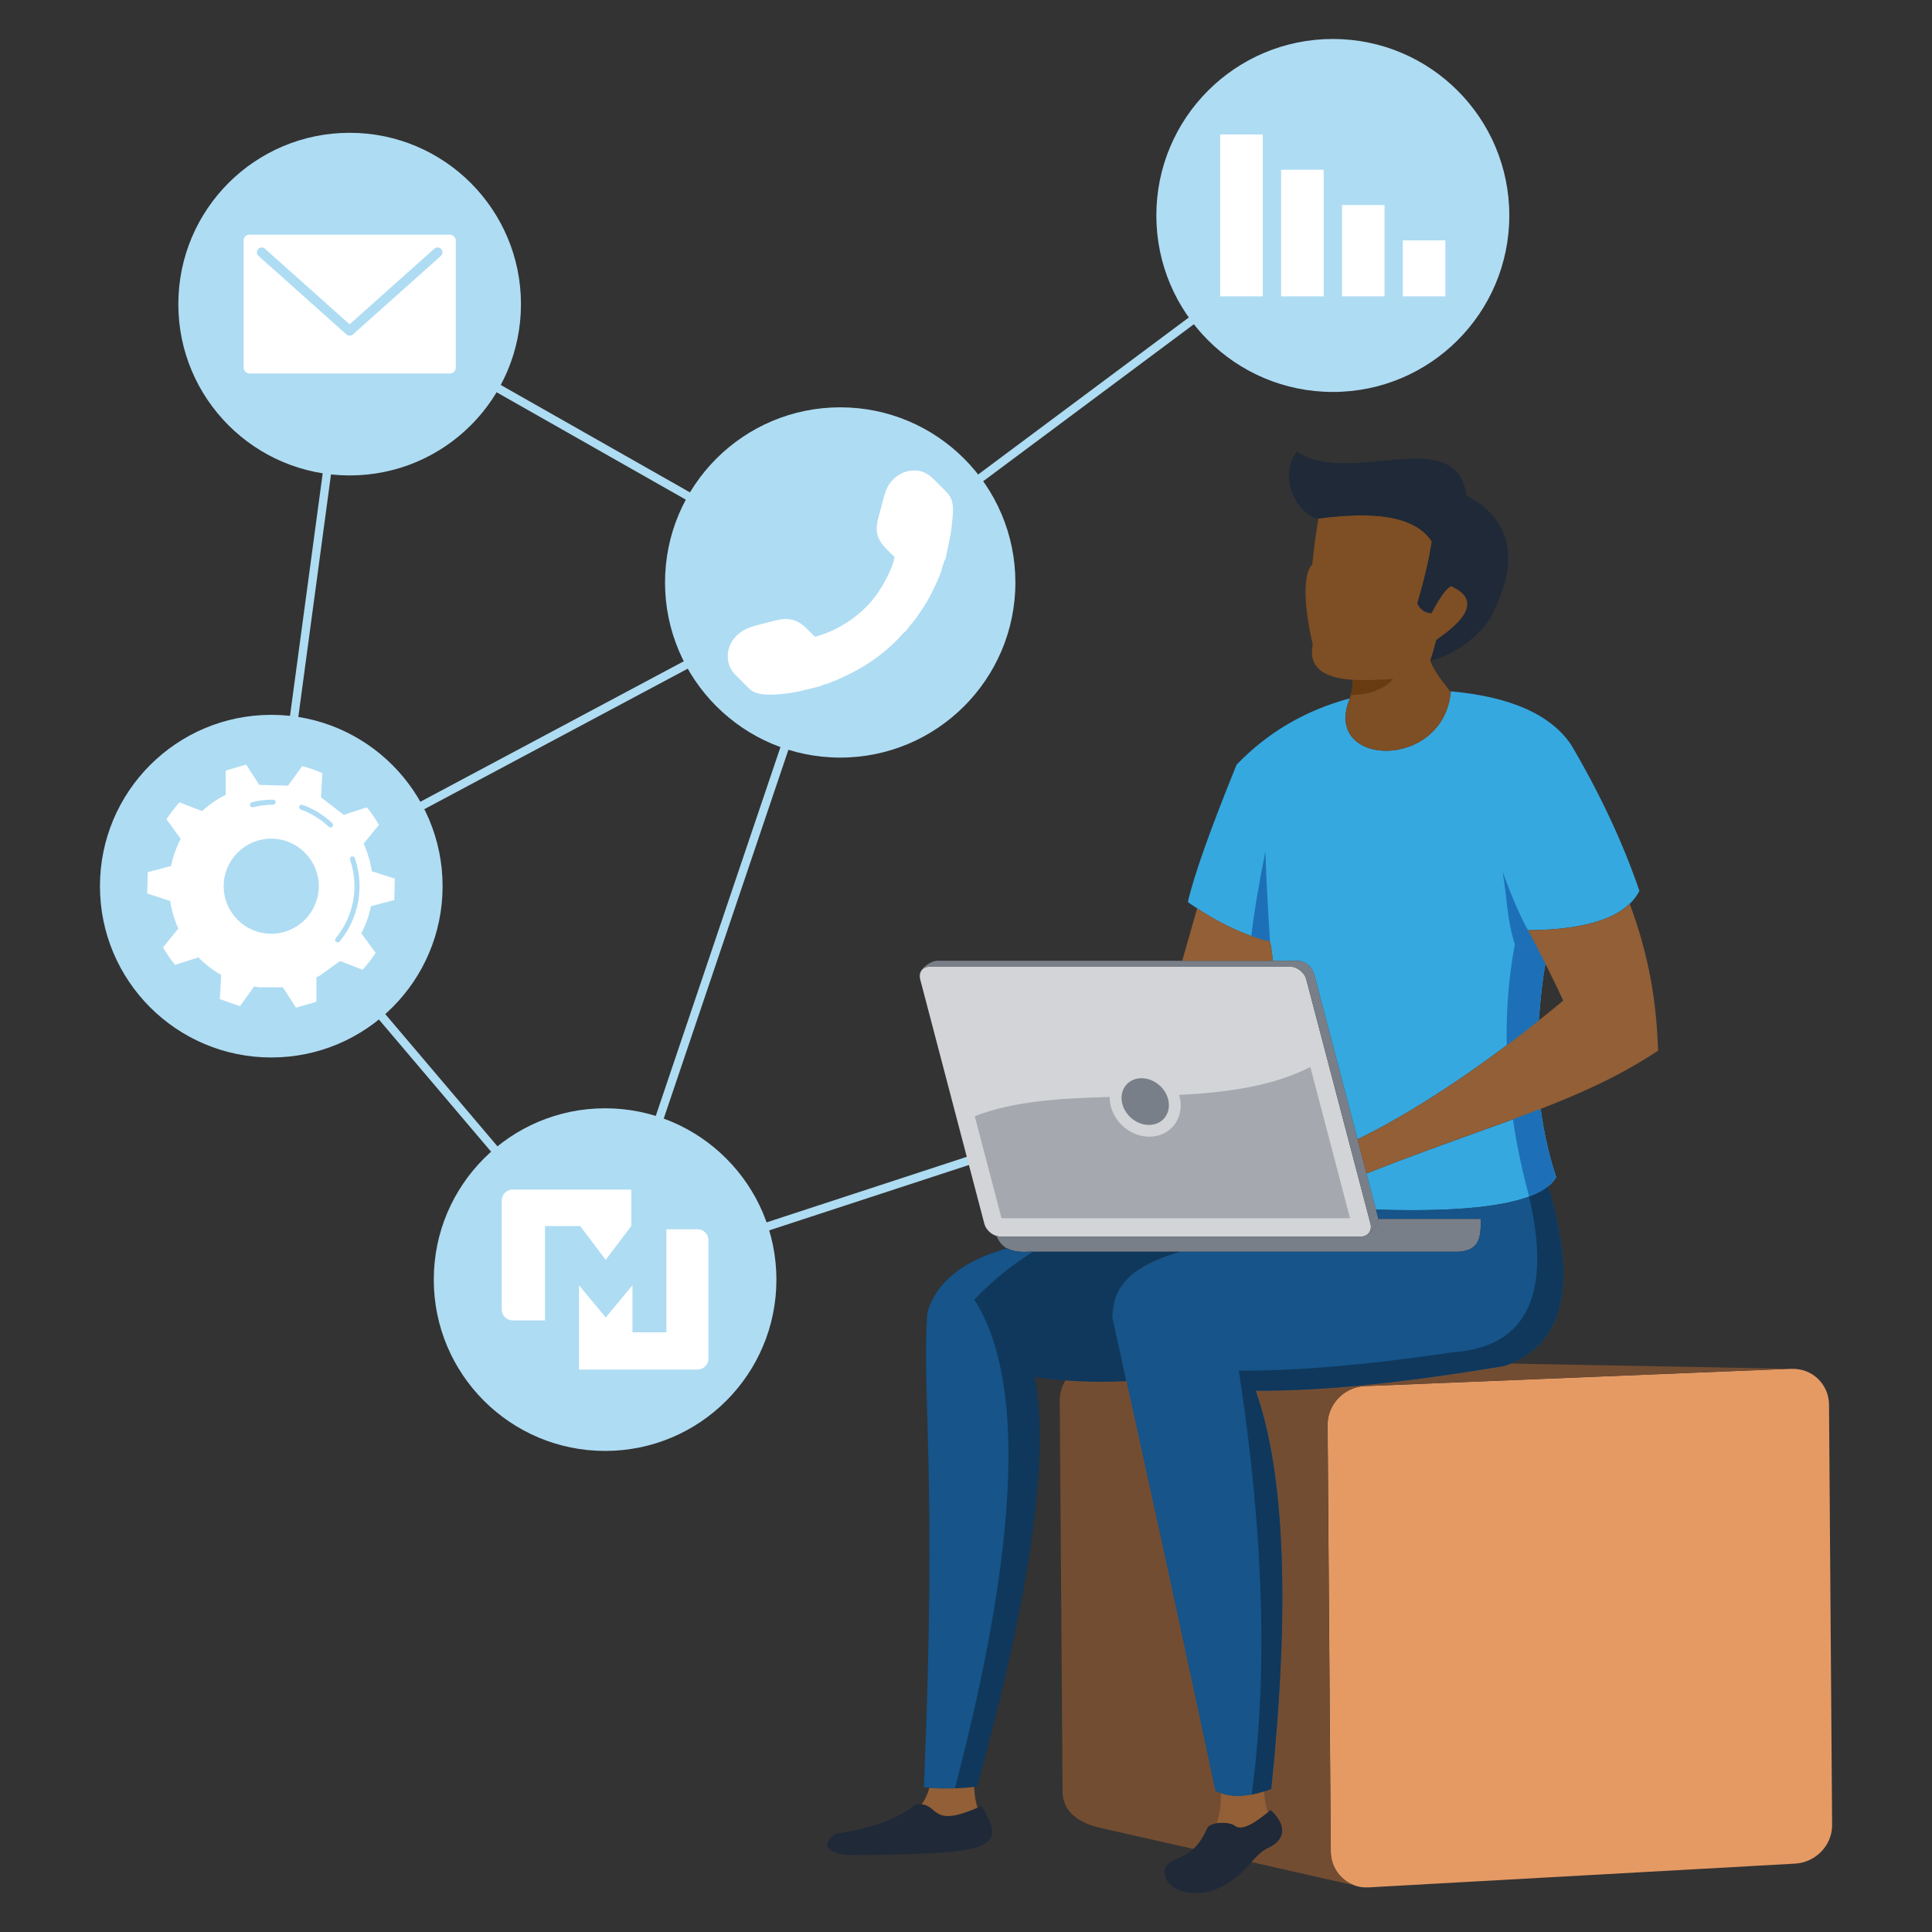 <?xml version="1.0" encoding="UTF-8"?>
<svg xmlns="http://www.w3.org/2000/svg" id="a" viewBox="0 0 230 230">
  <rect x="0" y="0" width="230" height="230" fill="#333333" stroke="none"/>
  <defs>
    <style>.b,.c{fill:#fff;}.d{fill:#aedcf2;}.e{fill:#797f88;}.e,.f,.g,.h,.i,.j,.k,.l,.m,.n,.o,.p,.c,.q,.r{fill-rule:evenodd;}.f{fill:#35a8e0;}.g{fill:#0f385c;}.h{fill:#1d70b7;}.i{fill:#1f2938;}.j{fill:#165489;}.k{fill:#aedcf3;}.l{fill:#d2d4d7;}.m{fill:#a5a9af;}.n{fill:#925f36;}.o{fill:#7e4e24;}.p{fill:#734d32;}.q{fill:#e59a64;}.r{fill:#683b11;}</style>
  </defs>
  <rect class="d" x="27.77" y="86.92" width="76.78" height="1" transform="translate(-33.35 41.41) rotate(-28.07)"></rect>
  <rect class="d" x="42.25" y="110.34" width="87.58" height="1" transform="translate(-46.52 156.84) rotate(-71.32)"></rect>
  <polygon class="d" points="71.88 152.92 71.66 152.66 31.77 105.65 31.8 105.43 41.24 35.4 99.99 68.75 158.37 25.24 158.97 26.05 100.07 69.94 42.03 37 32.82 105.35 72.2 151.76 136.62 130.67 136.93 131.62 71.88 152.92"></polygon>
  <path class="q" d="M213.26,162.95l-50.81,2.07c-2.44,.1-4.42,2.18-4.4,4.61l.38,50.81c.02,2.44,2.03,4.39,4.47,4.25l50.81-2.83c2.44-.14,4.42-2.18,4.4-4.61l-.37-50.04c-.02-2.44-2.03-4.35-4.47-4.25Z"></path>
  <path class="p" d="M213.26,162.95l-70.69-1.31-12.01,.49c-2.44,.1-4.42,2.18-4.4,4.61l.34,46.61c.02,2.43,2.12,3.72,4.47,4.25l30.46,6.89h0c-1.74-.53-3-2.14-3.01-4.06l-.38-50.81c-.02-2.44,1.96-4.51,4.4-4.61l11.5-.47,39.32-1.6Z"></path>
  <path class="i" d="M101.76,220.86c6.94-.11,12.13-.19,14.53-.95,2.59-.82,2.05-2.39,.57-4.92-6.54,3.01-4.8-.62-7.86-.16-2.15,1.73-5.34,2.89-9.55,3.48-1.78,1.32-1.06,2.49,2.32,2.55Z"></path>
  <path class="l" d="M110.67,115.07h42.9c.84,0,1.72,.69,1.94,1.53l7.64,29.07c.22,.84-.29,1.54-1.13,1.54h-42.9c-.84,0-1.72-.69-1.94-1.54l-7.63-29.07c-.22-.84,.28-1.53,1.13-1.53Z"></path>
  <path class="f" d="M156.43,115.91l5.18,19.73c6.22-3.04,13.72-7.91,21.58-14.16,.21-2.81,.47-5.05,.79-6.73-.64-1.25-1.32-2.58-2.08-4.01,7.25-.05,11.68-1.61,13.27-4.68-1.94-5.68-4.65-11.48-8.13-17.4-2.44-3.6-7.21-5.72-14.33-6.36-.83,9.54-15.45,9.05-12.01,.84-5.31,1.42-9.8,4.06-13.49,7.9-3.17,7.81-5.1,13.26-5.8,16.35,3.44,2.41,6.7,3.97,9.78,4.68,.14,.67,.25,1.44,.33,2.31h2.96c.85,0,1.72,.69,1.94,1.53Z"></path>
  <path class="e" d="M161.61,135.64l-5.18-19.73c-.22-.84-1.09-1.53-1.94-1.53h-42.9c-.84,0-2.35,1.09-2.1,1.93-.04-.7,.44-1.23,1.19-1.23h42.9c.84,0,1.72,.69,1.94,1.53l7.64,29.07c.13,.51,0,.96-.31,1.24,.71-.46,1.38-1.34,1.22-1.94l-2.45-9.33Z"></path>
  <path class="e" d="M162.01,147.21h-42.9c-.16,0-.31-.02-.47-.07,.85,2.22,3.17,1.89,4.07,1.88h50.87c2.76-.12,2.68-2.05,2.72-3.91h-12.22c.04,.59-.59,1.38-1.24,1.8-.21,.19-.49,.3-.83,.3Z"></path>
  <path class="m" d="M156.01,127.02c-4.6,2.33-10.04,3.04-15.64,3.33,.06,.2,.11,.41,.14,.61,.37,2.36-1.29,4.36-3.69,4.36-2.26,0-4.31-1.79-4.67-4.02-.04-.24-.06-.48-.05-.71-5.81,.16-11.42,.48-16.06,2.29l3.19,12.15h41.49l-4.73-18.02Z"></path>
  <path class="e" d="M135.9,128.36c1.54,0,2.98,1.25,3.22,2.78,.24,1.54-.8,2.78-2.34,2.78s-2.98-1.24-3.23-2.78c-.24-1.54,.81-2.78,2.35-2.78Z"></path>
  <path class="f" d="M185.26,140.13c-.86-2.61-1.47-5.32-1.84-8.12-5.78,2.24-12.38,4.4-20.74,7.69l1.13,4.3c12.62,.41,19.77-.88,21.46-3.87Z"></path>
  <path class="n" d="M162.68,139.7c8.35-3.3,14.96-5.46,20.74-7.69,5.09-1.97,9.54-4,13.97-6.93-.18-5.66-1.02-11.13-3.37-17.48-2.15,2.06-6.19,3.1-12.11,3.14,1.71,3.24,3.11,6.04,4.19,8.38-8.91,7.39-17.5,13.11-24.49,16.52l1.07,4.06Z"></path>
  <path class="n" d="M142.52,108.14c-.64,2.25-1.24,4.32-1.78,6.24h10.79c-.08-.86-.19-1.63-.33-2.31-2.75-.63-5.64-1.95-8.67-3.93Z"></path>
  <path class="g" d="M116.33,212.7c6.38-23.14,8.66-39.4,6.85-48.77,3.63,.52,7.27,.68,10.93,.49-.56-2.51-1.12-5.01-1.68-7.56,.06-3.45,1.82-6.01,8.08-7.85h-17.78c-.6,0-1.84,.15-2.84-.41-5.73,1.64-8.53,4.34-9.48,7.64-.7,9.08,1.19,19.42-.42,56.52,2,.21,4.12,.19,6.36-.07Z"></path>
  <path class="j" d="M123,149.02h-.28c-.6,0-1.84,.15-2.84-.41-5.73,1.64-8.53,4.34-9.48,7.64-.7,9.08,1.19,19.42-.42,56.52,1.19,.13,2.43,.17,3.71,.13,3.3-12.9,11.14-44.53,2.3-58.17,2.07-2.2,4.41-4.1,7.01-5.71Z"></path>
  <path class="o" d="M172.71,82.4c-1.14-1.44-2.14-2.79-2.43-3.74,.23-.65,.47-1.48,.72-2.47,4.26-2.89,4.84-5.03,1.74-6.42-.62,.35-1.4,1.43-2.32,3.23-.74-.03-1.3-.41-1.68-1.13,.88-3.05,1.45-5.52,1.72-7.42-2.1-3.12-7-3.56-13.5-2.72-.3,1.73-.55,3.56-.74,5.49-1.15,1.06-1,4.98,.06,9.5-.53,2.57,1.05,3.98,4.76,4.21,.05,.91-.31,2.08-.33,2.21h0s0,.02-.01,.03c-3.38,8.15,11.1,8.65,12.02-.77Z"></path>
  <path class="i" d="M156.95,61.72c6.5-.84,11.4-.4,13.5,2.72-.27,1.9-.84,4.37-1.72,7.42,.38,.72,.94,1.1,1.68,1.13,.93-1.8,1.7-2.88,2.32-3.23,3.1,1.39,2.51,3.53-1.74,6.42-.25,1-.49,1.82-.72,2.47,3.83-.86,7.04-4.29,7.48-5.77,4.47-8.81-.51-12.53-3.18-13.88-1.18-8.72-13.84-1.01-20.19-5.22-2.52,3.48,.6,7.85,2.56,7.93Z"></path>
  <path class="r" d="M165.84,80.82c-1.79,.14-3.4,.18-4.81,.11,.04,.63-.12,1.38-.23,1.82,2.3-.06,3.98-.71,5.05-1.93Z"></path>
  <path class="j" d="M179.11,162.62c7.48-2.69,8.5-10.14,5.21-21.41-2.71,2.21-9.55,3.14-20.52,2.78l.26,.98s.02,.09,.02,.13h12.22c-.04,1.86,.04,3.79-2.72,3.91h-33.08c-6.26,1.84-8.02,4.4-8.08,7.85,3.96,17.69,7.48,33.91,12.27,56.32,1.62,.91,3.83,.84,6.64-.21,2.25-21.74,1.63-37.54-1.85-47.42,9.26,.04,19.13-1.22,29.62-2.94Z"></path>
  <path class="g" d="M179.11,162.62c7.48-2.69,8.5-10.14,5.21-21.41-.58,.47-1.34,.88-2.29,1.24,2.73,11.58-.24,17.92-9.03,18.53-10.26,1.52-18.77,2.25-25.52,2.19,2.97,19.3,3.48,36.13,1.53,50.48,.72-.14,1.5-.36,2.33-.67,2.25-21.74,1.63-37.54-1.85-47.42,9.26,.04,19.13-1.22,29.62-2.94Z"></path>
  <path class="n" d="M110.64,212.83c-.18,.7-.49,1.35-.91,1.97,2,.19,1.23,2.77,6.64,.4-.23-.68-.36-1.5-.39-2.46-1.86,.19-3.64,.23-5.34,.1Z"></path>
  <path class="i" d="M144.72,224.92c3.69-1.52,4.24-4,6.27-4.94,2.04-.95,2.27-2.65,.28-4.5-1.48,1.18-3.3,2.62-4.27,1.86-.65-.51-2.84-.48-3.27,.27-1.91,4.44-4.57,3.03-5.09,5.05-.06,2.69,3.77,3.21,6.09,2.26Z"></path>
  <path class="n" d="M145.35,213.49c.03,1.18-.13,2.37-.48,3.55,.79-.12,1.74-.01,2.13,.3,.9,.71,2.54-.48,3.94-1.6-.23-.64-.38-1.46-.46-2.46-2.06,.65-3.77,.71-5.12,.21Z"></path>
  <path class="h" d="M181.9,110.74c-.95-1.72-1.96-4.04-3.02-6.96,.57,3.39,.54,5.84,1.46,8.63-.74,3.94-1.05,7.97-.97,12.03,1.26-.95,2.54-1.93,3.82-2.96,.21-2.81,.47-5.05,.79-6.73-.64-1.25-1.32-2.58-2.08-4.01h0Zm-32.93,.68c.75,.27,1.49,.48,2.22,.65-.28-4.32-.46-7.89-.55-10.71-.83,4.16-1.39,7.52-1.67,10.06h0Zm36.28,28.71c-.86-2.61-1.47-5.32-1.84-8.12-1.07,.42-2.17,.83-3.3,1.24,.45,3.07,1.1,6.14,1.93,9.2,1.62-.6,2.69-1.38,3.22-2.32Z"></path>
  <path class="k" d="M41.63,15.81c-11.27,0-20.4,9.13-20.4,20.4s9.13,20.39,20.4,20.39,20.39-9.13,20.39-20.39-9.13-20.4-20.39-20.4Z"></path>
  <path class="k" d="M32.3,85.1c-11.27,0-20.4,9.13-20.4,20.4s9.13,20.39,20.4,20.39,20.39-9.13,20.39-20.39-9.13-20.4-20.39-20.4Z"></path>
  <path class="k" d="M72.04,131.94c-11.27,0-20.4,9.13-20.4,20.4s9.13,20.39,20.4,20.39,20.39-9.13,20.39-20.39-9.13-20.4-20.39-20.4Z"></path>
  <rect class="b" x="29" y="27.94" width="25.26" height="16.52" rx=".68" ry=".68"></rect>
  <path class="k" d="M31.55,29.61c-.24-.21-.61-.19-.82,.04-.21,.24-.19,.6,.05,.82l10.46,9.34c.23,.2,.56,.19,.78,0l10.46-9.34c.24-.21,.26-.58,.04-.82-.21-.24-.58-.26-.82-.04l-10.08,9-10.08-9Z"></path>
  <path class="k" d="M100.03,48.49c11.52,0,20.85,9.34,20.85,20.85s-9.34,20.85-20.85,20.85-20.86-9.34-20.86-20.85,9.34-20.85,20.86-20.85Z"></path>
  <path class="c" d="M87.68,80.48c-.51-.51-.98-1.13-1.04-2.18-.06-1,.36-1.86,.86-2.42,1.09-1.27,2.62-1.42,4.65-1.97,2.49-.68,3.35,.38,4.51,1.54,.44,.44,.26,.4,.99,.17,2.64-.85,5.11-2.61,6.71-4.83,.55-.76,2.05-3.25,2.12-4.53-.31-.21-.75-.7-1.04-1-1.56-1.58-1.09-2.87-.6-4.63,.29-1.05,.51-2.28,1.05-3.03,.5-.7,1.33-1.43,2.57-1.57,1.44-.16,2.26,.56,2.86,1.18,2.03,2.09,2.45,1.8,1.92,5.91-.12,.95-.68,3.35-.68,3.44-.17,.17-.25,.63-.43,1.1-.06,.68-1.25,3-1.55,3.56-.29,.54-.66,1.09-.97,1.56-.37,.54-.67,1.02-1.09,1.47l-.69,.88c-.29,.19-.7,.71-.95,.97-2.47,2.48-5,3.97-8.42,5.32-.17,.02-.32,.06-.44,.1l-.36,.17-2.57,.63c-1.44,.27-4.61,.79-5.73-.19-.55-.48-1.13-1.12-1.66-1.65Z"></path>
  <path class="k" d="M158.67,4.64c-11.6,0-21.01,9.4-21.01,21.01s9.41,21.01,21.01,21.01,21.01-9.4,21.01-21.01-9.41-21.01-21.01-21.01Z"></path>
  <path class="c" d="M172.07,28.62h-5.07v6.66h5.07v-6.66h0Zm-21.74-12.61h-5.07v19.27h5.07V16.01h0Zm7.25,4.2h-5.07v15.07h5.07v-15.07h0Zm7.25,4.2h-5.07v10.87h5.07v-10.87Z"></path>
  <g>
    <path class="c" d="M32.29,111.16c-3.13,0-5.66-2.54-5.66-5.66s2.54-5.66,5.66-5.66,5.66,2.54,5.66,5.66-2.54,5.66-5.66,5.66h0Zm8.47,3.37h0Zm-4.75-23.33h0Zm-12.65,5.09h0Zm.26,17.69c.8,.81,1.71,1.52,2.71,2.08l-.16,2.88,2.39,.85,1.69-2.34,.65,.09h2.77l1.57,2.42,2.14-.61,.07-.03,.22-.08v-2.89l.47-.25,2.34-1.69,.26,.1,2.43,.94c.57-.63,1.09-1.3,1.55-2.01l-1.7-2.33c.52-1,.91-2.09,1.14-3.23l2.78-.74,.06-2.54-2.74-.88c-.17-1.16-.5-2.26-.97-3.29l1.82-2.23c-.42-.74-.9-1.44-1.44-2.09l-2.74,.9-2.71-2.08,.15-2.88c-.76-.35-1.56-.63-2.39-.85l-1.69,2.33-3.42-.09-1.57-2.42-2.43,.72v2.88c-1.03,.51-1.97,1.17-2.81,1.94l-.72-.28-1.97-.76c-.57,.62-1.09,1.3-1.55,2.01l1.69,2.33c-.52,1-.91,2.08-1.14,3.23l-2.78,.74-.07,2.54,2.74,.89c.17,1.15,.5,2.25,.97,3.28l-1.82,2.24c.42,.74,.9,1.44,1.44,2.09l2.74-.89Z"></path>
    <path class="k" d="M40.19,112.19c-.07,0-.13-.02-.19-.07-.12-.11-.15-.29-.04-.42,1.44-1.74,2.24-3.94,2.24-6.2,0-1.08-.18-2.15-.53-3.16-.05-.16,.03-.33,.19-.38,.16-.05,.32,.03,.38,.19,.37,1.08,.56,2.21,.56,3.36,0,2.4-.84,4.74-2.38,6.58-.06,.07-.14,.11-.23,.11Z"></path>
    <path class="k" d="M39.36,98.51c-.08,0-.15-.03-.21-.08-.97-.91-2.1-1.61-3.34-2.06-.15-.06-.24-.23-.18-.38,.06-.16,.23-.24,.38-.18,1.32,.48,2.52,1.21,3.55,2.19,.12,.11,.12,.3,.01,.42-.06,.06-.13,.09-.22,.09Z"></path>
    <path class="k" d="M30.05,96.1c-.13,0-.26-.09-.29-.23-.04-.16,.06-.32,.22-.36,.82-.21,1.67-.31,2.53-.31,.17,0,.3,.13,.3,.3s-.13,.3-.3,.3c-.81,0-1.61,.1-2.38,.3-.03,0-.05,0-.07,0Z"></path>
  </g>
  <g>
    <path class="b" d="M64.89,145.96h4.18l3.04,4.02,3.04-4.02v-4.34h-14.13c-.71,0-1.29,.58-1.29,1.3v12.97c0,.72,.57,1.3,1.29,1.3h3.86v-11.23h0Z"></path>
    <path class="b" d="M83.04,146.34h-3.71v12.27h-4.04v-5.6l-3.18,3.83-3.18-3.83v5.6h0v4.43h14.12c.71,0,1.29-.58,1.29-1.3v-14.1c0-.72-.58-1.3-1.3-1.3"></path>
  </g>
</svg>
